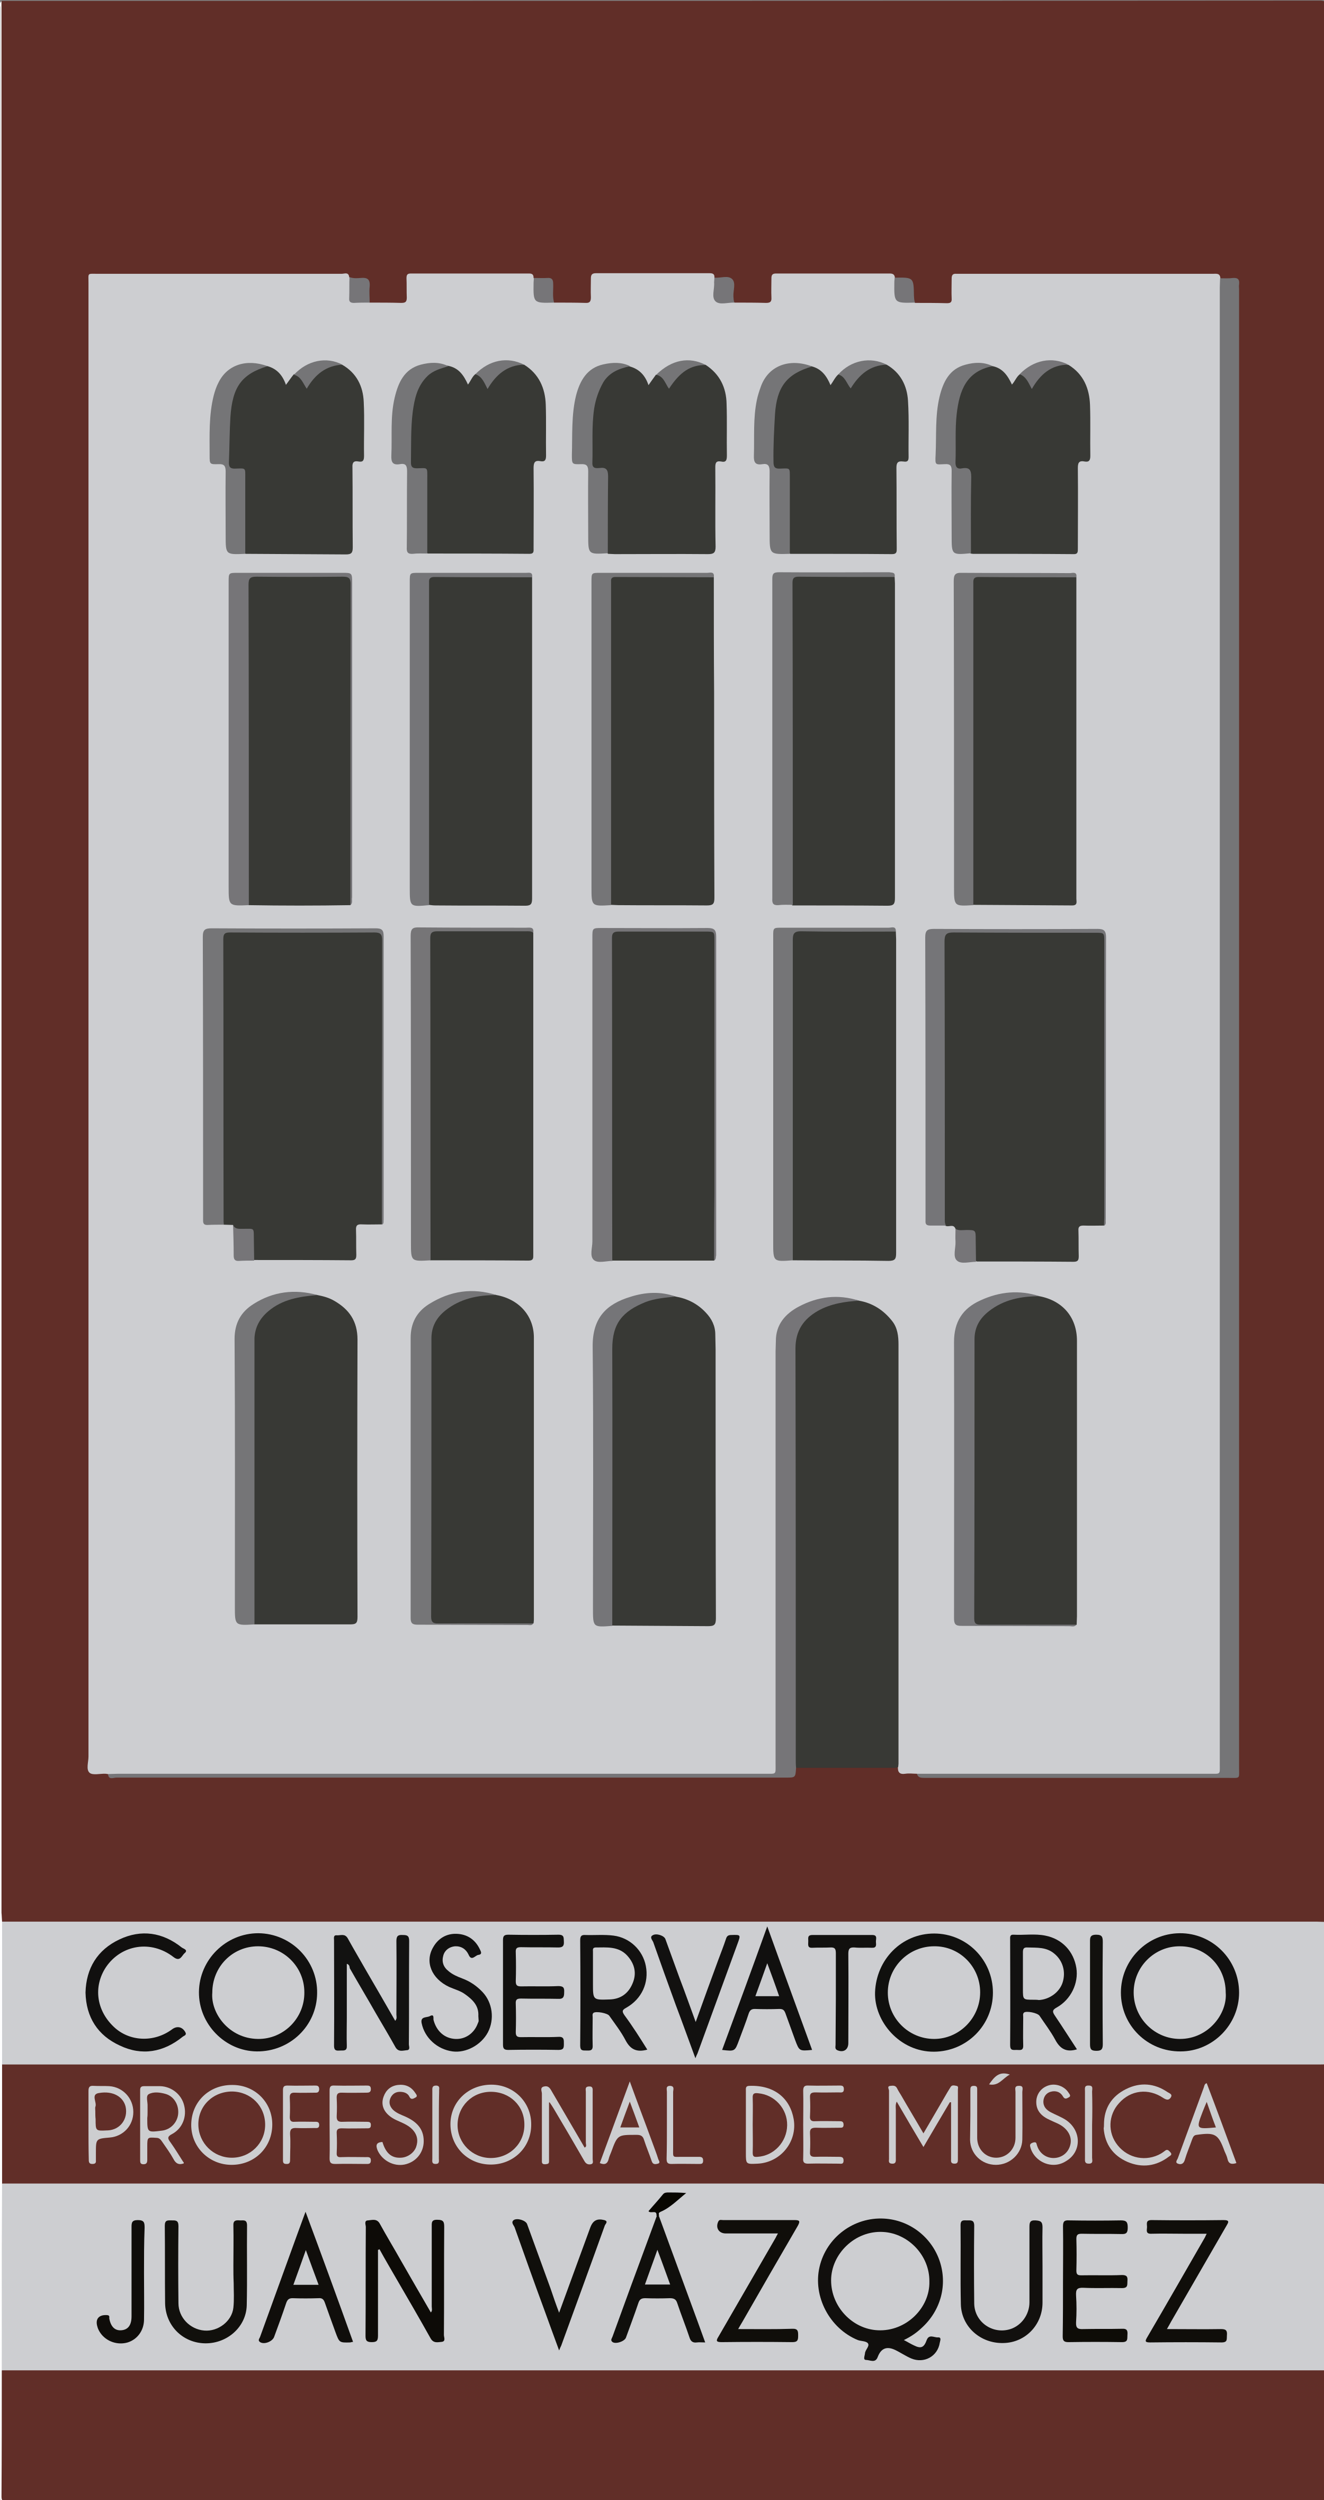 <?xml version="1.0" encoding="utf-8"?>
<!-- Generator: Adobe Illustrator 23.0.6, SVG Export Plug-In . SVG Version: 6.00 Build 0)  -->
<svg version="1.1" id="Capa_1" xmlns="http://www.w3.org/2000/svg" xmlns:xlink="http://www.w3.org/1999/xlink" x="0px" y="0px"
	 viewBox="0 0 445.9 841.9" style="enable-background:new 0 0 445.9 841.9;" xml:space="preserve">
<rect x="0" y="0" width="445.9" height="841.9" fill="#808080" stroke="none"/>
<style type="text/css">
	.st0{fill:#612E28;}
	.st1{fill:#CDCED1;}
	.st2{fill:#FFFFFF;}
	.st3{fill:#383935;}
	.st4{fill:#757577;}
	.st5{fill:#767578;}
	.st6{fill:#110F0D;}
	.st7{fill:#0D0B07;}
	.st8{fill:#0E0C07;}
	.st9{fill:#11100C;}
	.st10{fill:#100E0A;}
	.st11{fill:#12100E;}
	.st12{fill:#100E0B;}
	.st13{fill:#100F0C;}
	.st14{fill:#100F0B;}
	.st15{fill:#0F0D0A;}
	.st16{fill:#080600;}
	.st17{fill:#CDCED0;}
	.st18{fill:#CDCECF;}
	.st19{fill:#CBCBCC;}
	.st20{fill:#CBCCCD;}
	.st21{fill:#11100F;}
	.st22{fill:#10100E;}
	.st23{fill:#121211;}
	.st24{fill:#121110;}
	.st25{fill:#11100E;}
	.st26{fill:#12110E;}
	.st27{fill:#757578;}
	.st28{fill:#767577;}
	.st29{fill:#CCCED1;}
	.st30{fill:#63312A;}
	.st31{fill:#CBCCCF;}
</style>
<g>
	<g>
		<path class="st0" d="M0.6,0.3c147.9,0,295.9,0,443.8-0.1c1.9,0,2.2,0.4,2.2,2.3c-0.1,214.9,0,429.8,0,644.7c-0.7,0.8-1.5,1-2.5,1
			c-1.2,0-2.5,0-3.7,0c-59.3,0-118.6,0-177.9,0c-85.6,0-171.2,0-256.8,0c-1.7,0-3.6,0.6-5.1-0.8c-0.4-0.8-0.2-1.7-0.2-2.5
			c0-214,0-428.1,0-642.1C0.4,2,0.1,1.1,0.6,0.3z"/>
		<path class="st1" d="M446.6,735.5c0,20.9,0,41.8,0,62.7c-0.7,0.8-1.5,1-2.5,1c-1,0-2,0-3,0c-145.1,0-290.1,0-435.2,0
			c-1.8,0-3.7,0.6-5.3-0.8c-0.3-0.6-0.2-1.2-0.2-1.8c0-19.8,0-39.6,0-59.5c0-0.5-0.1-1.1,0.2-1.6c0.6-0.8,1.4-0.9,2.3-0.9
			c1.1,0,2.2,0,3.2,0c145,0,290,0,435,0C442.9,734.5,445,733.9,446.6,735.5z"/>
		<path class="st0" d="M0.6,798.2c1,0,2,0,3,0c147.7,0,295.3,0,443,0c0,14.7,0,29.4,0,44.1c-0.8,0.4-1.7,0.2-2.5,0.2
			c-146.9,0-293.9,0-440.8,0c-3.2,0-2.9,0.3-2.9-2.8c0-13,0-26,0-39C0.4,799.8,0.1,799,0.6,798.2z"/>
		<path class="st0" d="M446.6,735.5c-0.8-0.1-1.5-0.2-2.3-0.2c-147.3,0-294.7,0-442,0c-0.5,0-1.1,0-1.6,0c-0.5-0.4-0.3-1-0.3-1.5
			c0-12.5,0-25,0-37.5c0-0.5,0-0.9,0.2-1.4c0.6-0.7,1.4-0.8,2.3-0.9c0.9,0,1.9,0,2.8,0c145.3,0,290.6,0,435.9,0c1.7,0,3.6-0.5,5.1,1
			C446.6,708.6,446.6,722,446.6,735.5z"/>
		<path class="st1" d="M446.6,695.1c-0.8,0.1-1.5,0.1-2.3,0.1c-147.3,0-294.7,0-442,0c-0.5,0-1.1,0-1.6,0c-0.5-0.5-0.3-1.2-0.3-1.8
			c0-14.8,0-29.7,0-44.5c0-0.6-0.2-1.2,0.3-1.8c0.9,0,1.9,0,2.8,0c146.6,0,293.3,0,439.9,0c1.1,0,2.2,0.1,3.2,0.1
			C446.6,663.2,446.6,679.2,446.6,695.1z"/>
		<path class="st2" d="M0.7,647.2c0,16,0,32,0,48.1c0,13.4,0,26.8,0,40.1c0,7.3-0.1,14.7-0.1,22c0,13.6,0,27.2,0,40.8
			c0,14.2,0,28.3-0.1,42.5c0,1.4,0.5,1.7,1.7,1.6c0.5-0.1,1.1,0,1.6,0c147.6,0,295.1,0,442.7,0c-0.1,0.1,0.2,0.5-0.2,0.5
			c-0.6,0-1.2,0-1.9,0c-147.4,0-294.8,0-442.2,0.1c-2,0-2.2-0.5-2.2-2.3c0-279.3,0-558.7,0.1-838c0-0.7-0.5-1.6,0.4-2.1
			c0,214.5,0,429.1,0,643.6C0.6,645,0.6,646.1,0.7,647.2z"/>
		<path class="st1" d="M186.6,101.9c3.5,0,7.1,0,10.6,0.1c1.5,0.1,1.8-0.6,1.8-1.9c-0.1-2.1,0-4.2,0-6.3c0-1.2,0.3-1.8,1.7-1.8
			c12.7,0,25.5,0,38.2,0c1.1,0,1.8,0.2,1.7,1.5c1.2,1.3,0.8,2.9,0.9,4.4c0.1,2.9,0.1,3,2.9,3.1c1.1,0,2.1,0.3,3,0.9
			c3.5,0,7.1,0,10.6,0.1c1.4,0,1.9-0.4,1.8-1.8c-0.1-2.2,0-4.3,0-6.5c0-1.2,0.4-1.6,1.6-1.6c12.7,0,25.4,0,38.2,0
			c1.1,0,1.7,0.3,1.8,1.5c1.2,1.3,0.9,2.9,0.9,4.4c0.1,2.9,0.1,3,2.9,3.1c1.1,0,2.1,0.3,3,0.9c3.6,0,7.1,0,10.7,0.1
			c1.2,0,1.7-0.3,1.6-1.6c-0.1-2.2,0-4.5,0-6.7c0-1.2,0.4-1.7,1.6-1.6c0.3,0,0.6,0,0.9,0c28.5,0,57,0,85.5,0c1.1,0,2.4-0.3,2.5,1.5
			c0.7,0.7,0.9,1.6,0.9,2.5c0,1.1,0,2.2,0,3.2c0,164,0,328,0,492c0,1.2,0,2.5-0.1,3.7c-0.2,2.1-0.8,2.7-2.9,2.8c-0.5,0-0.9,0-1.4,0
			c-31.7,0-63.4,0-95.1,0c-1.2,0-2.5,0.2-3.6-0.6c-1.3,0-2.6-0.2-3.9,0c-1.9,0.3-2.6-0.5-2.5-2.3c-1.1-1.3-0.6-2.8-0.6-4.2
			c0-37.8,0-75.6,0-113.4c0-7.2,0-14.4,0-21.6c0-2.2-0.2-4.3-0.6-6.4c-0.8-4.3-3.8-6.7-7.3-8.8c-1.5-0.9-3.1-1.5-4.8-1.7
			c-5.7-2.9-19.7-0.3-24.5,6c-2,2.7-2.2,5.7-2.6,8.7c-0.2,1.3,0,2.6,0,3.9c0,44.8,0,89.7,0,134.5c0,5.9,0,5.9-5.9,5.9
			c-72.1,0-144.1,0-216.2,0c-1.2,0-2.5,0.3-3.6-0.5c-0.2,0-0.5-0.1-0.7-0.1c-1.8-0.1-4.3,0.6-5.4-0.3c-1.3-1.1-0.4-3.6-0.4-5.5
			c0-165.4,0-330.8,0-496.2c0-3.5-0.5-3.1,3-3.1c27.4,0,54.9,0,82.3,0c0.9,0,2.3-0.7,2.5,1.1c0.9,1.3,0.9,2.9,0.9,4.4
			c0,3.3,0,3.3,3.2,3.4c1,0,2,0.1,2.8,0.8c3.6,0,7.1,0,10.6,0.1c1.4,0,1.9-0.3,1.9-1.8c-0.1-2.2,0-4.3-0.1-6.5
			c0-1.2,0.3-1.6,1.5-1.6c13.3,0,26.6,0,39.8,0c1.2,0,1.5,0.5,1.5,1.5c1.2,1.4,0.8,3,0.9,4.6c0.1,2.6,0.2,2.8,2.7,2.8
			C184.6,101,185.6,101.3,186.6,101.9z"/>
		<path class="st3" d="M289.3,438c4.6,0.8,8.3,3.2,11.2,6.9c1.8,2.3,2.1,5.1,2.1,7.9c0,47,0,94.1,0,141.1c0,0.4-0.1,0.8-0.1,1.1
			c-0.7,0.4-1.5,0.3-2.3,0.3c-10.7,0-21.4,0-32.2,0c-0.8-0.5-1-1.3-1-2.2c0-0.9,0-1.9,0-2.8c0-45.2,0-90.4,0-135.7
			c0-9.6,7.7-17,17.3-16.9C285.9,437.8,287.6,437.4,289.3,438z"/>
		<path class="st4" d="M308.8,597.3c32.9,0,65.7,0,98.6,0c3.8,0,3.4,0.4,3.4-3.3c0-165.7,0-331.4,0-497.1c0-1.1,0.1-2.2,0.1-3.2
			c1.5,0,2.9,0.1,4.4-0.1c1.7-0.1,2.2,0.6,2,2.2c-0.1,0.5,0,1.1,0,1.6c0,165.9,0,331.9,0,497.8c0,3.9,0.5,3.5-3.4,3.5
			c-34,0-68,0-102.1,0C310.7,598.6,309.3,599,308.8,597.3z"/>
		<path class="st5" d="M289.3,438c-4.8,0.3-9.5,1-13.8,3.4c-4.9,2.8-7.6,6.7-7.6,12.7c0.1,46.1,0.1,92.1,0.1,138.2c0,1,0,2,0.1,3
			c-0.2,3.3-0.2,3.3-3.5,3.3c-75.1,0-150.3,0-225.4,0c-1,0-2.7,0.9-2.8-1.2c1.2,0,2.3-0.1,3.5-0.1c72.6,0,145.3,0,217.9,0
			c3.8,0,3.4,0.4,3.4-3.5c0-46.3,0-92.5,0-138.8c0-1.2,0.1-2.3,0.1-3.5c0-5.5,3.2-9.1,7.7-11.5C275.4,436.6,282.2,435.7,289.3,438z"
			/>
		<path class="st5" d="M124.5,101.9c-1.8,0-3.5,0-5.3,0.1c-1.2,0-1.7-0.4-1.6-1.6c0.1-2.4,0-4.8,0.1-7.1c1.2,0.5,2.6,0.4,3.8,0.3
			c2.2-0.2,3.2,0.4,3,2.9C124.3,98.2,124.5,100,124.5,101.9z"/>
		<path class="st5" d="M186.6,101.9c-7,0.2-7,0.2-6.9-6.7c0-0.5,0.1-1.1,0.1-1.6c1.5,0,3.1,0.1,4.6,0c1.4-0.1,1.9,0.5,1.9,1.9
			C186.4,97.6,186,99.7,186.6,101.9z"/>
		<path class="st5" d="M308.2,101.9c-7.1,0.2-7.1,0.2-7-7c0-0.5,0.1-0.9,0.1-1.4c6.4-0.1,6.4-0.1,6.5,6.1
			C307.9,100.4,307.8,101.2,308.2,101.9z"/>
		<path class="st5" d="M247.4,101.9c-2.2-0.1-5,0.9-6.4-0.4c-1.5-1.4-0.3-4.2-0.5-6.4c0-0.5,0.1-1.1,0.1-1.6c2.1,0.2,4.6-0.9,6,0.5
			c1.3,1.3,0.3,3.8,0.4,5.8C247.1,100.6,247,101.3,247.4,101.9z"/>
		<path class="st6" d="M304.4,788c1.4,0.7,2.3,1.3,3.4,1.8c2.4,1.2,3.4,0.7,4.3-1.8c0.8-2.1,2.5-0.8,3.8-0.9
			c1.3-0.1,0.7,1.2,0.6,1.8c-0.7,4.6-5.3,7.1-9.6,5.3c-1.9-0.8-3.6-2-5.5-2.9c-2.8-1.3-4.7-0.5-5.8,2.4c-0.8,2.2-2.6,1-3.9,1
			c-1.1,0-0.5-1.3-0.4-2.1c0-1.3,1.7-2.5,1-3.5c-0.6-0.8-2.3-0.7-3.4-1.1c-9.5-3.9-15.2-14.7-12.9-24.6c2.3-10,11.6-16.9,21.8-16.3
			c8.5,0.5,15.8,6.1,18.6,14.1c2.8,8.1,0.5,16.9-6.1,22.8C308.7,785.5,306.9,786.8,304.4,788z"/>
		<path class="st7" d="M127.3,757.6c0,9.6,0,19.3,0,28.9c0,1.7-0.4,2.2-2.1,2.2c-1.8,0-2.1-0.6-2.1-2.2c0.1-12.2,0-24.4,0.1-36.6
			c0-0.7-0.7-2.2,0.8-2.2c1.3-0.1,2.9-0.7,3.9,1.1c2.3,4.2,4.8,8.3,7.1,12.4c3.3,5.8,6.7,11.6,10.1,17.5c0.6-0.6,0.3-1.4,0.3-2
			c0-8.9,0-17.8,0-26.7c0-1.5-0.2-2.6,2-2.5c2,0,2.2,0.8,2.2,2.4c-0.1,12.1,0,24.3-0.1,36.4c0,0.8,0.7,2.1-0.7,2.3
			c-1.3,0.1-2.8,0.6-3.8-1.2c-3.8-6.8-7.7-13.5-11.6-20.2c-1.9-3.3-3.8-6.5-5.6-9.8C127.6,757.6,127.4,757.6,127.3,757.6z"/>
		<path class="st8" d="M358,768.2c0-6.2,0.1-12.4,0-18.5c0-1.7,0.5-2.1,2.1-2c5.8,0.1,11.6,0.1,17.4,0c1.9,0,2.3,0.6,2.3,2.4
			c0,1.7-0.4,2.3-2.2,2.2c-4.4-0.1-8.8,0-13.2-0.1c-1.3,0-1.9,0.2-1.9,1.7c0.1,3.6,0.1,7.1,0,10.7c0,1.4,0.5,1.6,1.7,1.6
			c4.6-0.1,9.1,0.1,13.7-0.1c1.7,0,1.9,0.7,1.8,2c-0.1,1.2,0.3,2.4-1.8,2.4c-4.3-0.1-8.7,0.1-13-0.1c-2.2-0.1-2.6,0.6-2.5,2.6
			c0.2,3,0.2,6,0,9c-0.1,2,0.6,2.4,2.5,2.3c4.3-0.1,8.7,0,13-0.1c1.8-0.1,1.9,0.8,1.8,2.1c-0.1,1.2,0.3,2.4-1.8,2.4
			c-6-0.1-12.1-0.1-18.1,0c-1.6,0-1.9-0.6-1.9-2C358,780.6,358,774.4,358,768.2z"/>
		<path class="st9" d="M78.6,762.9c0-4.5,0.1-9,0-13.4c-0.1-1.8,0.8-1.9,2.1-1.8c1.1,0.1,2.5-0.5,2.5,1.7c-0.1,9,0.1,17.9-0.1,26.9
			c-0.2,7.3-6.6,12.9-14,12.8c-7.5-0.1-13.4-5.9-13.5-13.6c-0.1-8.7,0-17.3-0.1-26c0-2,1-1.8,2.3-1.8c1.3,0,2.3-0.1,2.3,1.9
			c-0.1,8.7-0.1,17.3,0,26c0,4.8,3.9,8.8,8.7,9.2c4.6,0.4,9.3-3.1,9.8-7.7c0.3-2.7,0.1-5.6,0.1-8.3
			C78.6,766.7,78.6,764.8,78.6,762.9z"/>
		<path class="st10" d="M393,784.3c6.4,0,12.3,0.1,18.3,0c1.9,0,2,0.8,1.9,2.2c-0.1,1.2,0.3,2.3-1.8,2.3c-8-0.1-16.1-0.1-24.1,0
			c-1.9,0-1.6-0.6-0.9-1.8c6.5-11.1,12.9-22.3,19.3-33.4c0.2-0.3,0.3-0.7,0.7-1.4c-2.7,0-5.2,0-7.7,0c-3.6,0-7.3-0.1-10.9,0
			c-2.1,0.1-1.5-1.3-1.5-2.3c0-1-0.5-2.3,1.5-2.3c8.1,0.1,16.2,0.1,24.3,0c2.2,0,1.6,0.8,0.9,2c-6.2,10.7-12.4,21.5-18.6,32.2
			C394,782.5,393.6,783.3,393,784.3z"/>
		<path class="st10" d="M248.6,784.3c6.3,0,12.3,0.1,18.2-0.1c2-0.1,2,0.9,2,2.3c0,1.4-0.1,2.2-1.9,2.2c-8-0.1-15.9-0.1-23.9,0
			c-2,0-1.8-0.6-1-1.9c6.4-11.1,12.8-22.1,19.2-33.2c0.2-0.4,0.4-0.8,0.8-1.5c-6.1,0-11.8,0-17.6,0c-2.3,0-3.5-1.9-2.5-4
			c0.4-0.8,1-0.5,1.6-0.5c8,0,16.1,0,24.1,0c1.8,0,1.9,0.4,1.1,1.9c-6.3,10.8-12.5,21.6-18.7,32.4
			C249.6,782.6,249.2,783.2,248.6,784.3z"/>
		<path class="st11" d="M351.1,763.1c0,4.1,0,8.2,0,12.3c0,7.5-5.8,13.5-13.2,13.6c-7.7,0.2-14.1-5.5-14.3-13
			c-0.2-8.9,0-17.8-0.1-26.7c0-1.9,1.1-1.6,2.2-1.6c1.3,0,2.4-0.2,2.4,1.8c-0.1,8.7-0.1,17.5,0,26.2c0.1,6.3,6.3,10.5,12.2,8.6
			c3.7-1.2,6.4-4.9,6.4-9c0-8.4,0-16.9,0-25.3c0-1.5,0.1-2.4,2-2.3c1.7,0.1,2.4,0.4,2.4,2.3C351,754.3,351.1,758.7,351.1,763.1z"/>
		<path class="st12" d="M118.9,788.6c-0.5,0.1-0.7,0.1-0.9,0.2c-3.7,0.1-3.7,0.1-5-3.4c-1.2-3.3-2.4-6.6-3.6-10
			c-0.4-1.1-0.9-1.6-2.1-1.5c-2.9,0.1-5.9,0.1-8.8,0c-1.2,0-1.7,0.5-2.1,1.6c-1.3,3.9-2.7,7.7-4.1,11.5c-0.6,1.5-3.3,2.6-4.7,1.7
			c-0.9-0.6-0.2-1.2,0-1.8c4.1-11.4,8.3-22.8,12.4-34.2c0.9-2.5,1.8-4.9,2.9-7.9C108.4,759.6,113.7,774.1,118.9,788.6z"/>
		<path class="st13" d="M221.9,746.2c4.4,11.9,8.7,23.8,13.1,35.7c0.8,2.2,1.6,4.4,2.5,6.9c-1.1,0-2-0.1-2.8,0
			c-1.4,0.2-2.1-0.4-2.5-1.7c-1.3-3.9-2.8-7.6-4.1-11.5c-0.4-1.3-1.1-1.7-2.5-1.7c-2.8,0.1-5.6,0.1-8.3,0c-1.3,0-1.9,0.4-2.3,1.6
			c-1.3,3.9-2.8,7.8-4.2,11.7c-0.5,1.3-3.6,2.3-4.6,1.4c-0.7-0.6-0.1-1.2,0.1-1.8c2.8-7.6,5.5-15.2,8.3-22.7
			c2.2-6,4.4-11.9,6.6-17.9C221.3,745.9,221.6,745.9,221.9,746.2z"/>
		<path class="st14" d="M188.3,778.8c3.6-9.8,7-19.2,10.5-28.7c0.9-2.4,2.3-3.1,4.7-2.5c1.5,0.4,0.4,1.3,0.2,1.8
			c-2.4,6.7-4.8,13.3-7.2,19.9c-2.5,6.9-5,13.7-7.5,20.6c-0.2,0.4-0.4,0.8-0.7,1.6c-1.7-4.7-3.4-9.2-5-13.7
			c-3.4-9.2-6.7-18.5-10-27.8c-0.3-0.7-1.3-1.6-0.3-2.4c1.2-0.8,4,0.1,4.5,1.3c2.6,7.2,5.3,14.5,7.9,21.7
			C186.3,773.3,187.2,775.9,188.3,778.8z"/>
		<path class="st15" d="M48.5,765.5c0,5.3,0.1,10.5,0,15.8c-0.1,3.6-2.3,6.5-5.5,7.5c-3.4,1-7.2-0.3-9.2-3.2c-0.4-0.6-0.8-1.3-1-2.1
			c-0.8-2.6,0.5-4.1,3.3-3.9c0.9,0.1,0.7,0.6,0.7,1.1c0.5,2.8,1.9,4.2,4.1,4c2.3-0.2,3.4-1.8,3.4-4.7c0-10,0-19.9,0-29.9
			c0-1.5,0-2.5,2.1-2.5c2.2,0,2.3,0.9,2.3,2.6C48.5,755.3,48.5,760.4,48.5,765.5z"/>
		<path class="st16" d="M221.9,746.2c-0.3,0-0.5,0-0.8,0c0.2-2.3-1.9-0.6-2.7-1.6c1.6-1.9,3.3-3.7,4.9-5.7c0.5-0.6,1.2-0.6,1.9-0.6
			c1.9,0,3.8,0,5.9,0.2c-2.8,2.2-5.3,4.9-8.6,6.3C221.4,745.3,222.1,745.7,221.9,746.2z"/>
		<path class="st17" d="M319.9,707.9c-2.9,4.9-5.8,9.8-8.9,15.1c-3.1-5.2-6-10.1-9-15.3c-0.5,1.1-0.3,2-0.3,2.8c0,5.4,0,10.8,0,16.2
			c0,0.9,0.2,2-1.3,1.9c-1.5-0.1-0.9-1.2-1-1.9c0-7.6,0-15.2,0-22.7c0-0.5-0.8-1.5,0.5-1.6c0.8-0.1,1.7-0.2,2.2,0.8
			c0.4,0.8,0.9,1.6,1.4,2.4c2.4,4.2,4.9,8.3,7.5,12.8c2.8-4.8,5.5-9.4,8.1-13.9c0.4-0.6,0.7-1.2,1.1-1.8c0.5-0.7,1.3-0.4,1.9-0.3
			c0.8,0.1,0.5,0.8,0.5,1.3c0,7.8,0,15.6,0,23.4c0,0.8,0,1.5-1.1,1.5c-1.4,0-1.2-0.8-1.2-1.7c0-6.3,0-12.7,0-19
			C320.2,708,320.1,707.9,319.9,707.9z"/>
		<path class="st17" d="M165.5,702c7.6,0,13.5,6,13.4,13.5c0,7.6-6,13.5-13.8,13.4c-7.6-0.1-13.4-6-13.4-13.6
			C151.7,707.8,157.7,702,165.5,702z"/>
		<path class="st17" d="M91.7,715.4c0,7.7-5.9,13.6-13.7,13.6c-7.6,0-13.6-6-13.6-13.4c0-7.7,5.9-13.5,13.7-13.5
			C85.8,702,91.7,707.9,91.7,715.4z"/>
		<path class="st17" d="M184.9,708c0,6,0,12,0,18c0,0.6,0,1.2,0,1.9c0,0.9-0.7,0.8-1.3,0.9c-0.6,0-1.1-0.1-1.1-0.9
			c0-0.5,0-1.1,0-1.6c0-7.1,0-14.2,0-21.3c0-0.8-0.8-2.1,0.8-2.4c1.3-0.3,1.9,0.5,2.5,1.6c3.2,5.5,6.5,11.1,9.7,16.6
			c0.5,0.8,0.9,1.6,1.4,2.4c0.8-0.4,0.4-1.1,0.4-1.6c0-5.7,0-11.4,0-17.2c0-0.7-0.4-1.7,1-1.8c1.5-0.1,1.3,0.9,1.3,1.8
			c0,7.6,0,15.1,0,22.7c0,0.6,0.4,1.5-0.6,1.7c-1,0.2-1.7-0.2-2.2-1.1c-3.4-5.9-6.8-11.7-10.3-17.6c-0.4-0.7-0.9-1.4-1.3-2
			C185.2,707.9,185,708,184.9,708z"/>
		<path class="st17" d="M61.9,728.5c-1.6,0.6-2.7,0.1-3.5-1.5c-1.1-2-2.5-3.9-3.8-5.8c-0.5-0.7-0.9-1.3-2-1.3c-2.9-0.2-3-0.2-3,2.8
			c0,1.5,0,3.1,0,4.6c0,0.9-0.2,1.5-1.3,1.5c-1,0-1.1-0.6-1.1-1.3c0-7.9,0-15.8,0-23.7c0-1,0.4-1.3,1.4-1.3c1.8,0,3.6,0,5.3,0
			c3.9,0.1,7.2,2.8,8.1,6.4c1,3.8-0.5,7.8-4,9.7c-1.8,0.9-1.5,1.6-0.6,2.8c1.5,2.1,2.9,4.4,4.3,6.6
			C61.9,728.1,61.9,728.3,61.9,728.5z"/>
		<path class="st17" d="M251.2,715.4c0-3.8,0-7.6,0-11.3c0-0.8-0.2-1.7,1.2-1.7c8.5-0.3,13.7,4.3,14.9,11.2
			c1.3,7.6-4.4,14.6-12.1,15c-4,0.2-4,0.2-4-3.6C251.2,721.7,251.2,718.6,251.2,715.4z"/>
		<path class="st17" d="M212.1,700.9c2.6,7.2,5.1,13.7,7.5,20.3c0.7,2,1.5,3.9,2.1,5.9c0.2,0.5,0.8,1.2-0.1,1.5
			c-0.8,0.2-1.7,0.4-2.1-0.8c-0.8-2.4-1.8-4.7-2.6-7.2c-0.4-1.4-1.2-1.7-2.5-1.7c-6.4,0-6.4-0.1-8.6,5.9c-0.3,0.7-0.6,1.4-0.8,2.2
			c-0.4,1.7-1.4,2.1-3,1.4C205.3,719.4,208.6,710.5,212.1,700.9z"/>
		<path class="st17" d="M416.4,728.4c-1.8,0.6-2.7,0.1-3-1.4c-0.2-0.9-0.6-1.7-1-2.6c-2.1-5.8-3.2-6.4-9.4-5.5
			c-1,0.1-1.2,0.8-1.5,1.5c-0.8,2.3-1.8,4.6-2.5,7c-0.4,1.3-1.3,1.6-2.3,1.2c-1.1-0.4-0.2-1.3,0-1.9c2.9-7.9,5.8-15.8,8.7-23.7
			c0.2-0.5,0.2-1.3,1-1.5C409.8,710.4,413.1,719.4,416.4,728.4z"/>
		<path class="st17" d="M326.8,712.4c0-2.9,0-5.7,0-8.6c0-0.9,0.1-1.4,1.2-1.4c1.2,0,1.1,0.7,1.1,1.5c0,5.3,0,10.7,0,16
			c0,3.8,2.8,6.7,6.4,6.7c3.6,0,6.5-2.9,6.5-6.7c0-5.2,0-10.4,0-15.5c0-0.8-0.5-2,1.1-2c1.8-0.1,1.2,1.2,1.2,2.1
			c0,5.3,0.1,10.7,0,16c-0.1,4.7-4.1,8.5-8.9,8.5c-4.8,0-8.6-3.7-8.7-8.4C326.7,717.8,326.8,715.1,326.8,712.4z"/>
		<path class="st17" d="M371.8,715.4c0-5.5,2.6-9.5,7.4-11.9c4.8-2.4,9.6-2,14,1c0.6,0.4,1.8,0.7,1.1,1.8c-0.7,1.1-1.5,0.8-2.5,0.2
			c-5-3.4-11-2.7-14.9,1.7c-3.7,4-3.9,10-0.5,14.2c3.6,4.5,9.7,5.6,14.6,2.8c0.5-0.3,0.9-0.6,1.3-0.9c0.9-0.8,1.4,0,1.9,0.5
			c0.7,0.8-0.1,1.1-0.5,1.4c-4.3,3.3-9.1,3.9-14,1.8c-4.8-2.1-7.6-5.9-8-11.3C371.8,716.2,371.8,715.8,371.8,715.4z"/>
		<path class="st17" d="M111,715.4c0-3.8,0-7.6,0-11.4c0-1.3,0.3-1.8,1.7-1.7c3.6,0.1,7.1,0,10.7,0c0.8,0,1.5,0,1.5,1.2
			c0,1.1-0.7,1.2-1.5,1.2c-2.7,0-5.4,0.1-8.1,0c-1.6-0.1-2,0.5-1.9,2c0.1,1.9,0.1,3.9,0,5.8c-0.1,1.7,0.6,2.1,2.1,2
			c2.6-0.1,5.3,0,7.9,0c0.8,0,1.6,0,1.5,1.2c0,1.1-0.8,1-1.5,1c-2.8,0-5.6,0.1-8.3,0c-1.3,0-1.8,0.4-1.7,1.7c0.1,2.2,0.1,4.3,0,6.5
			c-0.1,1.3,0.4,1.6,1.6,1.5c2.7-0.1,5.4,0,8.1,0c0.8,0,1.8-0.2,1.8,1.1c0,1.3-0.8,1.2-1.7,1.2c-3.4,0-6.8-0.1-10.2,0
			c-1.5,0-2-0.3-2-1.9C111.1,723,111,719.2,111,715.4z"/>
		<path class="st17" d="M29.8,715.4c0-3.8,0-7.6,0-11.3c0-1.3,0.4-1.8,1.7-1.7c1.8,0.1,3.6,0,5.3,0.1c4.6,0.3,8.1,4.1,8.1,8.7
			c0,4.6-3.4,8.2-7.9,8.6c-4.7,0.4-4.7,0.4-4.7,5.2c0,0.8,0,1.7,0,2.5c0.1,0.9-0.3,1.2-1.2,1.2c-0.9,0-1.2-0.4-1.2-1.3
			C29.8,723.4,29.8,719.4,29.8,715.4z"/>
		<path class="st18" d="M270.5,715.5c0-3.8,0.1-7.6,0-11.4c0-1.4,0.4-1.9,1.8-1.8c3.4,0.1,6.8,0,10.2,0c0.9,0,1.7-0.1,1.7,1.2
			c0,1.4-1,1.1-1.8,1.1c-2.6,0-5.1,0.1-7.7,0c-1.3,0-2,0.2-1.9,1.7c0.1,2.1,0.1,4.2,0,6.3c-0.1,1.3,0.4,1.8,1.7,1.7
			c2.7-0.1,5.4,0,8.1,0c0.8,0,1.5,0,1.5,1.2c0,1.1-0.7,1-1.4,1c-2.6,0-5.3,0.1-7.9,0c-1.4,0-2.1,0.3-2,1.9c0.1,2.1,0.1,4.2,0,6.3
			c-0.1,1.2,0.4,1.6,1.6,1.6c2.7-0.1,5.4,0,8.1,0c1,0,1.6,0.1,1.6,1.3c0,1.3-0.9,1-1.6,1c-3.5,0-7-0.1-10.4,0
			c-1.4,0-1.7-0.6-1.6-1.8C270.6,723.1,270.5,719.3,270.5,715.5z"/>
		<path class="st17" d="M354.8,729c-3.5,0-6.7-2.4-7.7-5.6c-0.3-1-0.4-1.5,0.8-1.9c1.3-0.4,1.1,0.4,1.4,1.1c0.8,2.5,3,4.1,5.5,4.1
			c2.5,0,4.7-1.5,5.5-3.9c0.8-2.3,0.1-4.6-2-6.4c-1.4-1.2-3.1-1.7-4.7-2.5c-2.7-1.2-4.7-3-4.6-6.3c0.1-2.6,1.8-4.7,4.3-5.4
			c2.4-0.7,5.2,0.4,6.5,2.4c0.3,0.5,1.1,1.2,0.1,1.7c-0.7,0.4-1.3,0.7-1.9-0.3c-0.9-1.6-2.5-2.1-4.2-1.6c-1.4,0.4-2.3,1.6-2.4,3.1
			c-0.1,1.9,1,3,2.5,3.8c1.7,0.9,3.6,1.6,5.1,2.6c5.3,3.6,5.3,10.7,0.1,13.8C357.7,728.6,356.3,729,354.8,729z"/>
		<path class="st17" d="M128.8,721.3c1.1,3.7,3,5.4,6,5.3c2.3,0,4.5-1.5,5.3-3.5c0.8-2.2,0.5-4.2-1.2-6c-1.5-1.6-3.6-2.3-5.5-3.2
			c-3.8-1.8-5.4-4.7-4.2-7.9c0.8-2.2,2.4-3.6,4.8-3.9c2.4-0.3,4.4,0.5,5.8,2.6c0.3,0.5,1.1,1.2,0,1.7c-0.7,0.4-1.4,0.7-1.9-0.3
			c-0.4-0.9-1.2-1.4-2.2-1.6c-1.7-0.3-3.1,0.1-4,1.6c-0.9,1.6-0.6,3.1,0.7,4.4c1.2,1.1,2.6,1.6,4,2.2c3.6,1.6,6.3,3.9,6.3,8.3
			c0,3.9-2.6,7.1-6.5,7.9c-3.6,0.7-7.4-1.3-9-4.7C126.5,722.5,126.6,721.4,128.8,721.3z"/>
		<path class="st17" d="M95.3,715.5c0-3.9,0-7.7,0-11.6c0-1.2,0.3-1.6,1.5-1.6c3,0.1,6,0,9,0c0.9,0,1.7-0.1,1.7,1.3
			c-0.1,1.2-0.8,1.1-1.6,1.1c-2.2,0-4.3,0.1-6.5,0c-1.5-0.1-1.9,0.5-1.8,1.9c0.1,2.1,0.1,4.2,0,6.3c0,1.2,0.4,1.7,1.6,1.6
			c2.2-0.1,4.5,0,6.7,0c0.8,0,1.6-0.1,1.6,1.1c0,1.2-0.9,1-1.6,1c-2,0-4,0.1-6,0c-1.7-0.1-2.3,0.4-2.2,2.2c0.2,2.8,0,5.6,0,8.3
			c0,0.9,0,1.7-1.3,1.6c-1.2,0-1.1-0.8-1.1-1.6C95.3,723.3,95.3,719.4,95.3,715.5z"/>
		<path class="st17" d="M224.6,715.5c0-3.7,0-7.4,0-11.1c0-0.8-0.5-2,1.1-2c1.6,0.1,1,1.3,1,2.1c0,6.3,0,12.5,0,18.8
			c0,3.5-0.4,3,3.1,3c1.9,0,3.7,0,5.6,0c1,0,1.4,0.3,1.4,1.3c0,1.1-0.6,1.1-1.4,1.1c-3.1,0-6.2-0.1-9.3,0c-1.4,0-1.6-0.6-1.6-1.8
			C224.6,723.1,224.6,719.3,224.6,715.5z"/>
		<path class="st19" d="M367.8,715.5c0,3.7,0,7.4,0,11.1c0,0.8,0.5,2-1.1,2c-1.5,0-1.3-1-1.3-1.9c0-7.5,0-15,0-22.5
			c0-0.9-0.3-2,1.3-1.9c1.6,0,1.1,1.2,1.1,2C367.9,708.1,367.9,711.8,367.8,715.5z"/>
		<path class="st19" d="M147.8,715.6c0,3.8,0,7.6,0,11.3c0,0.8,0.3,1.8-1.1,1.8c-1.4,0-1.1-1-1.1-1.8c0-7.6,0-15.1,0-22.7
			c0-0.9-0.2-1.9,1.3-1.9c1.5,0.1,0.9,1.2,1,1.9C147.8,708,147.8,711.8,147.8,715.6z"/>
		<path class="st20" d="M340.1,698.6c-2.4,1.2-3.7,4-7,3.3C334.8,699.5,336.4,697.3,340.1,698.6z"/>
		<path class="st21" d="M377.5,671c0-10.9,8.8-19.9,19.8-20c11-0.1,20,8.9,20,20c0,10.8-8.9,19.8-19.7,19.8
			C386.5,690.9,377.5,682.1,377.5,671z"/>
		<path class="st21" d="M106.8,671.2c-0.1,11-9.2,19.7-20.3,19.6c-10.7-0.1-19.6-9.2-19.5-20c0.1-10.9,9.1-19.8,20-19.8
			C98.1,651.1,107,660.2,106.8,671.2z"/>
		<path class="st22" d="M334.4,671c0,11-8.8,19.8-19.8,19.9c-11.6,0.1-20.2-10.2-19.9-20c0.4-11,8.9-19.8,19.9-19.8
			C325.6,651.1,334.4,660,334.4,671z"/>
		<path class="st23" d="M116.8,661.3c0,6.1,0,12.1,0,18.1c0,3.2-0.1,6.3,0,9.5c0.1,1.7-0.9,1.6-2,1.6c-1.1,0-2.3,0.4-2.3-1.6
			c0.1-11.8,0-23.7,0-35.5c0-0.7-0.3-1.8,0.9-1.7c1.3,0.1,2.7-0.7,3.7,1c2.1,3.8,4.3,7.5,6.4,11.2c3.2,5.5,6.4,11,9.6,16.6
			c0.7-0.8,0.4-1.5,0.4-2.1c0-8.3,0.1-16.6,0-24.8c0-1.7,0.6-2.1,2.1-2c1.5,0,2.2,0.2,2.2,2c-0.1,11.6,0,23.2-0.1,34.8
			c0,0.7,0.6,2-0.8,2c-1.2,0.1-2.7,0.7-3.7-1c-2.1-3.8-4.4-7.6-6.6-11.4c-2.9-5.1-5.9-10.1-8.8-15.2
			C117.7,662.2,117.7,661.6,116.8,661.3z"/>
		<path class="st24" d="M218,690.2c-3.6,1-5.7-0.1-7.3-3.1c-1.5-2.9-3.6-5.6-5.5-8.3c-0.6-0.9-4.4-1.6-5.3-1c-0.5,0.4-0.3,1-0.3,1.5
			c0,3.2-0.1,6.3,0,9.5c0.1,1.9-1,1.7-2.1,1.7c-1.3,0-2.1,0.1-2.1-1.7c0.1-11.8,0.1-23.5,0-35.3c0-1.3,0.2-2,1.7-1.9
			c3.2,0.1,6.4-0.2,9.5,0.2c5.6,0.7,9.9,5,10.9,10.2c1.1,5.6-1.3,11.1-6.6,14.1c-1.5,0.8-1.4,1.3-0.6,2.5
			C213.1,682.4,215.5,686.2,218,690.2z"/>
		<path class="st24" d="M362.7,690.1c-3.6,1.1-5.7-0.2-7.3-3.2c-1.5-2.8-3.5-5.4-5.3-8.1c-0.7-1-4.4-1.7-5.2-1.1
			c-0.5,0.4-0.3,1-0.3,1.5c0,3.2-0.1,6.3,0,9.5c0.1,2-1.1,1.6-2.2,1.6c-1.2,0-2.2,0.3-2.2-1.6c0.1-11.8,0-23.6,0-35.5
			c0-0.8-0.2-1.8,1.2-1.7c3.5,0.2,7.1-0.4,10.6,0.3c5.7,1.1,9.6,5.3,10.5,10.9c0.8,5.1-1.8,10.6-6.6,13.3c-1.7,0.9-1.4,1.6-0.6,2.8
			C357.8,682.5,360.2,686.3,362.7,690.1z"/>
		<path class="st25" d="M169.4,671c0-5.9,0-11.7,0-17.6c0-1.4,0.3-1.9,1.8-1.9c5.6,0.1,11.3,0.1,16.9,0c2,0,1.7,1.1,1.8,2.3
			c0.1,1.5-0.4,2-1.9,2c-4.2-0.1-8.3,0-12.5-0.1c-1.4,0-1.9,0.3-1.8,1.8c0.1,3.2,0.1,6.5,0,9.7c0,1.4,0.5,1.7,1.8,1.7
			c4.2-0.1,8.3,0.1,12.5-0.1c1.7,0,2.1,0.5,2,2.1c0,1.4-0.2,2.3-2,2.2c-4.2-0.1-8.3,0-12.5-0.1c-1.4,0-1.9,0.3-1.8,1.8
			c0.1,3.2,0.1,6.3,0,9.5c0,1.3,0.4,1.7,1.7,1.7c4.2-0.1,8.5,0.1,12.7-0.1c1.9-0.1,1.8,1,1.8,2.3c0,1.3,0,2.1-1.8,2.1
			c-5.6-0.1-11.3-0.1-16.9,0c-1.4,0-1.8-0.4-1.8-1.8C169.4,682.8,169.4,676.9,169.4,671z"/>
		<path class="st21" d="M258.4,648.7c5.1,14.2,10.1,27.8,15.1,41.6c-4.3,0.4-4.3,0.4-5.7-3.3c-1.1-3-2.2-6.1-3.3-9.1
			c-0.4-1-0.8-1.4-2-1.4c-2.8,0.1-5.6,0.1-8.3,0c-1.1,0-1.6,0.4-2,1.4c-1,3.1-2.2,6.1-3.3,9.1c-1.4,3.8-1.4,3.8-5.7,3.3
			C248.3,676.5,253.3,662.9,258.4,648.7z"/>
		<path class="st21" d="M28.8,671c0.2-8.2,4-14.4,11.4-17.9c7.4-3.5,14.6-2.4,21,2.7c0.5,0.4,2.3,0.8,1,1.9c-1,0.8-1.5,3.1-3.8,1.3
			c-7.5-5.8-17.5-4.2-22.7,3.4c-4.3,6.5-3.3,14.5,2.6,20.1c5.2,5,13.5,5.4,19.6,0.9c1.7-1.3,3.5-0.9,4.5,0.9c0.6,1-0.4,1.2-0.8,1.5
			c-6.5,5.3-13.8,6.6-21.3,3C32.9,685.4,29,679.3,28.8,671z"/>
		<path class="st21" d="M161.1,678.9c0.2-3.5-1.9-5.5-4.4-7.3c-1.6-1.2-3.6-1.7-5.4-2.5c-6-2.8-8.3-8.5-5.4-13.4
			c1.7-3,4.5-4.6,7.8-4.5c3.5,0.1,6.2,1.8,7.8,5c0.3,0.7,1.2,1.9-0.4,2.1c-1,0.1-2.3,2.3-3.3-0.1c-0.9-1.9-2.5-2.9-4.6-2.8
			c-1.9,0.2-3.4,1.3-3.9,3.1c-0.6,2.1,0,3.9,1.8,5.3c1.3,1.1,2.9,1.8,4.5,2.4c2.7,1,4.9,2.5,6.9,4.6c3.4,3.6,4.1,9.2,1.8,13.6
			c-2.3,4.3-7.4,7-11.9,6.4c-5.2-0.7-9.4-4.6-10.4-9.5c-0.5-2.4,1.8-1.8,2.8-2.4c1.5-0.8,1.1,0.7,1.2,1.3c1,3.8,3.7,6.2,7.3,6.4
			c3.4,0.2,6.4-1.9,7.6-5.2c0.1-0.3,0.3-0.6,0.3-0.9C161.2,680,161.1,679.4,161.1,678.9z"/>
		<path class="st24" d="M234.3,680.9c2.6-7.3,5.1-14.1,7.6-20.9c0.9-2.4,1.8-4.7,2.6-7.1c0.3-1,0.8-1.3,1.8-1.3
			c3.2-0.1,3.2-0.1,2.1,2.9c-4.5,12.3-9,24.7-13.5,37c-0.2,0.4-0.4,0.8-0.7,1.6c-2.3-6.2-4.4-12.1-6.6-17.9
			c-2.6-7.1-5.1-14.1-7.6-21.2c-0.3-0.7-1.3-1.7-0.2-2.3c1.2-0.8,3.9,0.1,4.3,1.3c1.6,4.4,3.2,8.8,4.8,13.2
			C230.7,670.9,232.4,675.7,234.3,680.9z"/>
		<path class="st25" d="M281.5,673.3c0-5.2,0-10.4,0-15.5c0-1.5-0.3-2.1-1.9-2c-2,0.1-4,0-6,0.1c-1.7,0.1-1.4-1-1.4-2
			c0.1-1-0.5-2.3,1.4-2.3c6.7,0,13.4,0,20.2,0c1.9,0,1.1,1.5,1.2,2.4c0.1,1,0.2,2-1.4,1.9c-1.9-0.1-3.9,0.1-5.8-0.1
			c-1.6-0.1-2.1,0.4-2.1,2.1c0.1,10,0,20.1,0,30.1c0,2.2-1.6,3.3-3.7,2.4c-0.9-0.4-0.6-1.2-0.6-1.8
			C281.4,683.5,281.5,678.4,281.5,673.3z"/>
		<path class="st26" d="M367.1,671c0-5.6,0-11.3,0-16.9c0-1.5-0.1-2.6,2.1-2.6c2,0,2.2,0.8,2.2,2.5c-0.1,11.4-0.1,22.9,0,34.3
			c0,1.6-0.3,2.3-2.1,2.3c-1.7,0-2.2-0.4-2.2-2.2C367.1,682.5,367.1,676.8,367.1,671z"/>
		<path class="st3" d="M321.8,413.8c-0.7-1.8-2.2-0.5-3.3-1c-1-0.4-1.4-1.2-1.4-2.2c-0.1-0.9-0.1-1.9-0.1-2.8c0-29.6,0-59.2,0-88.8
			c0-5.5,0-5.5,5.4-5.5c15.5,0,31.1,0,46.6,0c3,0,3.1,0,3.1,3c0,31.2,0,62.5,0,93.7c0,0.8,0.3,1.7-0.3,2.5c-2.3,0-4.6,0.1-6.9,0
			c-1.3,0-1.8,0.4-1.7,1.7c0.1,2.9,0,5.7,0.1,8.6c0,1.4-0.3,1.9-1.8,1.9c-10.9-0.1-21.8-0.1-32.6-0.1c-0.8-0.6-1-1.5-1-2.5
			c0-1,0-2,0-3c0-3.7,0-3.7-3.7-4.2C323,415.1,322.2,414.9,321.8,413.8z"/>
		<path class="st3" d="M78.5,412.5c-1.1,0-2.1-0.1-3.2-0.1c-0.7-0.6-1-1.4-1-2.3c0-0.9,0-1.9,0-2.8c0-29.5,0-58.9,0-88.4
			c0-0.2,0-0.5,0-0.7c0-4.8,0.1-4.9,5-4.9c15.5,0,30.9,0,46.4,0c3.2,0,3.2,0,3.2,3c0,31.2,0,62.5,0,93.7c0,0.8,0.2,1.6-0.3,2.3
			c-2.2,0-4.5,0.1-6.7,0c-1.5-0.1-2.1,0.3-2,1.9c0.1,2.8,0,5.6,0.1,8.3c0,1.3-0.2,1.9-1.7,1.9c-10.9-0.1-21.8-0.1-32.7-0.1
			c-0.8-0.6-1-1.5-1-2.5c0-1.1,0-2.3,0-3.4c0-3.4,0-3.5-3.4-3.8C79.6,414.7,78.7,414,78.5,412.5z"/>
		<path class="st3" d="M301.7,313.7c0,0.8,0.1,1.7,0.1,2.5c0,35.2,0,70.5,0,105.7c0,2-0.3,2.7-2.6,2.7c-10.7-0.2-21.5-0.1-32.2-0.2
			c-0.8-0.6-1-1.3-1-2.2c0-0.9,0-1.7,0-2.6c0-33.6,0-67.3,0-100.9c0-5.8,0.1-5.9,5.8-5.9c9,0,18.1,0,27.1,0
			C299.9,312.9,301,312.7,301.7,313.7z"/>
		<path class="st3" d="M179.6,314.1c0,36.1,0,72.3,0,108.4c0,1.1,0.1,2-1.6,2c-11-0.1-22.1-0.1-33.1-0.1c-0.7-0.6-1-1.3-1-2.2
			c0-0.9,0-1.7,0-2.6c0-33.7,0-67.4,0-101.1c0-5.7,0-5.7,5.6-5.7c9,0,18.1,0,27.1,0C177.8,312.9,179.1,312.7,179.6,314.1z"/>
		<path class="st3" d="M362.5,194.4c0,22.3,0,44.5,0,66.8c0,13.8,0,27.7,0,41.5c0,0.9,0.5,2.2-1.4,2.2c-11.1-0.1-22.3-0.1-33.4-0.2
			c-1.1-0.9-1-2.2-1-3.4c0-8,0-15.9,0-23.9c0-25.7,0-51.5,0-77.2c0-1.2,0-2.3,0-3.5c0.1-2.5,0.7-3.1,3.2-3.1c10,0,19.9,0,29.9,0
			C360.9,193.6,361.8,193.5,362.5,194.4z"/>
		<path class="st3" d="M240.4,194.4c0,13,0,26,0.1,38.9c0,23,0,46.1,0.1,69.1c0,2.1-0.6,2.5-2.6,2.5c-10-0.1-19.9,0-29.9-0.1
			c-0.8,0-1.5-0.1-2.3-0.1c-1.1-0.9-1-2.2-1-3.4c0-8.1,0-16.2,0-24.3c0-25.5,0-51,0-76.5c0-1.2,0-2.3,0-3.5c0.1-2.8,0.7-3.4,3.5-3.4
			c9.9,0,19.8,0,29.7,0C238.8,193.6,239.8,193.5,240.4,194.4z"/>
		<path class="st3" d="M179.2,194.4c0,21.8,0,43.6,0,65.4c0,14.2,0,28.5,0,42.7c0,1.8-0.3,2.5-2.3,2.5c-10.1-0.1-20.1,0-30.2-0.1
			c-0.8,0-1.5-0.1-2.3-0.2c-1.2-1-1-2.3-1-3.6c0-11.2,0-22.4,0-33.6c0-22.9,0-45.7,0-68.6c0-5.2,0-5.2,5.1-5.2c9.3,0,18.5,0,27.8,0
			C177.4,193.6,178.5,193.4,179.2,194.4z"/>
		<path class="st3" d="M240.5,424.5c-11.4,0-22.8,0-34.3,0c-0.7-0.6-1-1.4-1-2.3c0-0.9,0-1.9,0-2.8c0-33.6,0-67.1,0-100.7
			c0-5.8,0-5.8,5.7-5.8c9,0,17.9,0,26.9,0c2.9,0,3,0.1,3,3c0,35.4,0,70.9,0,106.3C240.7,423,241,423.8,240.5,424.5z"/>
		<path class="st3" d="M301.3,194.3c0,0.7,0.1,1.4,0.1,2.1c0,35.3,0,70.7,0,106c0,2-0.4,2.6-2.5,2.6c-10.7-0.1-21.3-0.1-32-0.1
			c-1.2-1.1-1-2.5-1-3.9c0-14.6,0-29.2,0-43.8c0-19.1,0-38.2,0-57.3c0-1,0-2,0-3c0.1-2.5,0.7-3.1,3.3-3.1c9.8,0,19.6,0,29.5,0
			C299.7,193.6,300.6,193.5,301.3,194.3z"/>
		<path class="st3" d="M118,304.8c-11.4,0.2-22.9,0.2-34.3,0c-1-0.9-1-2-1-3.2c0-5.5,0-11,0-16.5c0-28.3,0-56.6,0-84.9
			c0-1.2,0-2.3,0-3.5c0.1-2.5,0.7-3.1,3.2-3.1c9.9,0,19.8,0,29.7,0c1.8,0,2.7,0.4,2.6,2.5c-0.1,35.7,0,71.4,0,107.1
			C118.2,303.7,118.3,304.3,118,304.8z"/>
		<path class="st3" d="M106.9,436.1c2,0.4,3.9,0.9,5.6,1.9c5.1,2.9,7.9,6.9,7.9,13.1c-0.1,31.1-0.1,62.3,0,93.4
			c0,2.1-0.5,2.5-2.5,2.5C107,547,96.3,547,85.6,547c-1.3-1-1-2.5-1-3.9c0-17.8,0-35.7,0-53.5c0-12.2,0.1-24.4,0-36.6
			c-0.1-6.4,2.5-11,7.9-14.1C96.9,436.3,101.7,435.3,106.9,436.1z"/>
		<path class="st3" d="M227.5,436.6c4,0.7,7.4,2.4,10.2,5.4c2,2.1,3.2,4.5,3.2,7.4c0,1.6,0.1,3.2,0.1,4.9c0,30.2,0,60.5,0.1,90.7
			c0,2.2-0.6,2.6-2.7,2.6c-10.7-0.1-21.5-0.1-32.2-0.2c-0.7-0.6-1-1.3-1-2.2c0-0.8,0-1.5,0-2.3c0-29.1,0-58.3,0-87.4
			c0-1.5,0.2-3.1,0.2-4.6c0-8.2,10.1-14.2,16.8-14.5C224,436.3,225.8,436,227.5,436.6z"/>
		<path class="st3" d="M350.1,436.5c7.8,1.5,12.6,7.1,12.6,15c0,30.9,0,61.9,0,92.8c0,0.9-0.1,1.8-0.1,2.8c-0.6,0.4-1.2,0.2-1.8,0.2
			c-10.2,0-20.4,0-30.6,0c-2.4,0-2.8-0.4-2.9-2.8c0-0.7,0-1.4,0-2.1c0-30,0.1-60-0.1-89.9c0-6.7,3-10.9,8.6-13.8
			C340.3,436.2,345.1,435.4,350.1,436.5z"/>
		<path class="st3" d="M167.2,436.1c7.6,1.4,12.6,7,12.6,14.3c0,31.7,0,63.4,0,95.1c0,0.4-0.1,0.8-0.1,1.1c-0.6,0.4-1.2,0.2-1.8,0.2
			c-10.2,0-20.4,0-30.6,0c-2.4,0-2.8-0.4-2.9-2.8c0-0.7,0-1.4,0-2.1c0-30,0.1-60-0.1-89.9c0-6.7,3-10.9,8.6-13.8
			C157.5,435.8,162.2,435,167.2,436.1z"/>
		<path class="st3" d="M334.3,123.3c3.4,0.7,5.1,3.2,6.5,6.2c1.1-1.2,1.5-2.6,2.7-3.5c2.6-0.5,2.9,1.8,4.1,3.1
			c3.1-3.9,6.3-7.8,12.3-6.2c5,3.1,7,7.9,7.2,13.5c0.2,5.7,0,11.4,0.1,17.1c0,1.5-0.4,2.2-2,1.9c-2-0.4-2.2,0.7-2.2,2.3
			c0.1,9,0,17.9,0,26.9c0,1.2,0.1,2.1-1.6,2c-11.3-0.1-22.6-0.1-33.8-0.1c-0.2,0-0.5-0.1-0.7-0.1c-1.1-0.9-1-2.2-1-3.4
			c0-7,0-14.1,0-21.1c0-1.9-0.2-3.3-2.6-3.4c-1.6,0-2.3-1.2-2.4-2.7c-0.2-5-0.4-10,0.1-15c0.2-2.5,0.6-4.9,1.2-7.3
			c0.7-2.6,1.8-4.9,3.7-6.9C328.1,124.2,330.8,122.6,334.3,123.3z"/>
		<path class="st3" d="M90.1,123.3c3.2,0.9,5.1,3.1,6.2,6.3c0.9-1.2,1.7-2.4,2.6-3.5c1.7-0.8,2.5,0.5,3.2,1.5c1,1.3,1.5,1.1,2.4,0
			c1.5-1.8,3.1-3.4,5.3-4.3c1.8-0.7,3.5-1.1,5.4-0.5c4.9,2.8,7.1,7.3,7.3,12.6c0.3,6,0,12,0.1,18.1c0,1.5-0.3,2.2-1.9,1.9
			c-1.6-0.3-2.1,0.4-2,2c0.1,9,0,17.9,0.1,26.9c0,1.8-0.4,2.4-2.3,2.4c-11.3-0.1-22.5-0.1-33.8-0.2c-1.1-0.9-1-2.2-1-3.4
			c0-7,0-14,0-21.1c0-2.9,0-2.9-2.8-3.3c-1.3-0.2-2.1-0.7-2.3-2.1c-0.2-1-0.5-1.9-0.4-3c0.4-5.6,0.2-11.3,1-16.8
			c0.4-2.8,1.2-5.6,2.8-8C82.4,125.1,85.4,122.5,90.1,123.3z"/>
		<path class="st3" d="M237.7,122.9c4.7,3.1,6.9,7.6,7,13.1c0.2,5.8,0,11.6,0.1,17.4c0,1.6-0.3,2.4-2,2c-1.8-0.3-1.9,0.7-1.9,2.1
			c0.1,8.9-0.1,17.8,0.1,26.6c0,2.1-0.7,2.5-2.6,2.5c-10.4-0.1-20.9,0-31.3,0c-0.8,0-1.5-0.1-2.3-0.1c-1.1-0.9-1-2.2-1-3.4
			c0-7,0-14.1,0-21.1c0-1.9-0.3-3.3-2.7-3.4c-1.1,0-2.1-0.7-2.2-2c-0.3-9.1-1.5-18.3,2.7-26.9c2.1-4.3,5.4-6.9,10.5-6.3
			c3.2,0.9,5.2,3,6.3,6.3c0.9-1.3,1.7-2.4,2.5-3.5c2.4-0.2,4.1,1.5,4,4.1C228.1,124.3,232.6,121.7,237.7,122.9z"/>
		<path class="st3" d="M176.5,122.8c5,3.1,7.1,7.9,7.3,13.4c0.2,5.7,0,11.4,0.1,17.2c0,1.4-0.3,2.2-1.9,1.9c-2-0.4-2.3,0.6-2.3,2.4
			c0.1,9,0,17.9,0,26.9c0,1,0.2,1.9-1.4,1.9c-11.4-0.1-22.9-0.1-34.3-0.1c-1-1-0.9-2.2-0.9-3.5c0-7,0-14.1,0-21.1
			c0-2.8,0-2.9-2.9-3.3c-1.8-0.3-2.5-1.4-2.6-3c-0.2-4.3-0.3-8.7,0.1-13c0.3-2.9,0.5-5.8,1.3-8.7c0.8-2.8,1.9-5.3,4-7.5
			c2.2-2.3,4.7-3.8,8-3.1c3.5,0.7,5.2,3.2,6.6,6.3c1-1.3,1.4-2.7,2.6-3.6c2.2-0.1,3.1,0.6,4.3,3.8
			C165.9,125.2,171.5,121.9,176.5,122.8z"/>
		<path class="st3" d="M298.6,122.8c4.7,2.7,6.9,7.1,7.2,12.2c0.4,6.3,0.1,12.7,0.2,19c0,1.7-1,1.5-1.9,1.4
			c-1.7-0.2-2.2,0.4-2.2,2.1c0.1,9,0,18.1,0.1,27.1c0,1.1,0.1,2-1.6,2c-11.4-0.1-22.8-0.1-34.3-0.1c-1-1-0.9-2.2-0.9-3.5
			c0-7,0-14.1,0-21.1c0-2.8,0-2.9-2.9-3.3c-1.9-0.3-2.6-1.5-2.7-3.2c-0.1-2.7-0.2-5.4,0-8.1c0.4-4.8,0.2-9.7,1.8-14.4
			c0.5-1.5,1-2.9,1.9-4.2c2.4-3.5,5.4-6.2,10.2-5.3c3.3,0.9,5,3.4,6.2,6.3c0.9-1.2,1.5-2.6,2.6-3.6c1.5-0.7,2.4,0.4,3,1.4
			c1,1.6,1.7,1.2,2.7,0c1.2-1.6,2.8-2.8,4.5-3.8C294.4,122.5,296.4,122,298.6,122.8z"/>
		<path class="st5" d="M240.5,424.5c0-7.6,0-15.2,0.1-22.7c0-28.4,0-56.7,0-85.1c0-3,0-3-3.1-3c-9.7,0-19.3,0-29,0
			c-1.5,0-2.4,0.2-2.4,2.1c0.1,36,0,72.1,0.1,108.1c0,0.2,0,0.5,0.1,0.7c-2.2,0-4.9,0.9-6.3-0.3c-1.5-1.3-0.5-4.1-0.5-6.2
			c0-34.1,0-68.2,0-102.3c0-3.3,0-3.3,3.3-3.3c11.8,0,23.7,0.1,35.5,0c2.3,0,2.9,0.7,2.9,2.9c0,35.8,0,71.6,0,107.4
			C241,423.2,241.3,424,240.5,424.5z"/>
		<path class="st5" d="M118,304.8c0-36,0-71.9,0.1-107.9c0-2.2-0.6-2.7-2.7-2.7c-9.7,0.1-19.3,0.1-29,0c-2.1,0-2.7,0.5-2.7,2.7
			c0.1,36,0.1,71.9,0.1,107.9c-6.8,0.3-6.8,0.3-6.8-6.3c0-34.2,0-68.3,0-102.5c0-3.1,0-3.1,3.1-3.1c11.7,0,23.5,0,35.2,0
			c3.2,0,3.3,0,3.3,3.4c0,13.4,0,26.7,0,40.1c0,21.9,0,43.9,0,65.8C118.4,303.1,118.9,304.1,118,304.8z"/>
		<path class="st4" d="M301.3,194.3c-10.7,0-21.5,0-32.2-0.1c-1.5,0-2.2,0.3-2.2,2c0.1,36.2,0.1,72.3,0.1,108.5
			c-1.6,0-3.3-0.1-4.9,0.1c-1.7,0.1-2.1-0.6-2-2.2c0-35.9,0-71.8,0-107.7c0-1.8,0.5-2.2,2.3-2.2c12.4,0.1,24.8,0,37.1,0
			C300.4,192.9,301.6,192.6,301.3,194.3z"/>
		<path class="st4" d="M167.2,436.1c-6.3,0-12.2,1.2-17.2,5.2c-3,2.4-4.7,5.4-4.7,9.4c0,31.2,0,62.5-0.1,93.7c0,1.9,0.7,2.3,2.4,2.3
			c10.7-0.1,21.3,0,32,0c-0.5,0.8-1.3,0.5-1.9,0.5c-12.4,0-24.7-0.1-37.1-0.1c-1.7,0-2.3-0.5-2.3-2.2c0-31.5,0-62.9,0-94.4
			c0-4.9,2-8.7,6.1-11.3C151.7,434.6,159.2,433.6,167.2,436.1z"/>
		<path class="st27" d="M350.1,436.5c-6.2,0-12,1.1-17,5c-3.1,2.4-4.9,5.4-4.9,9.5c0,31.3,0,62.6-0.1,94c0,2,0.9,2.1,2.4,2.1
			c10.7,0,21.3,0,32,0c-0.6,0.9-1.6,0.5-2.4,0.5c-12.1,0-24.3-0.1-36.4-0.1c-2,0-2.4-0.7-2.4-2.6c0-31,0.1-62,0-93
			c0-6.8,2.9-11.3,8.9-14C336.7,434.9,343.3,434.3,350.1,436.5z"/>
		<path class="st4" d="M128.6,412.4c0-20.9,0-41.9,0.1-62.8c0-11,0-22,0-32.9c0-1.9-0.4-2.7-2.5-2.7c-16.2,0.1-32.3,0.1-48.5,0
			c-1.6,0-2.5,0.1-2.5,2.2c0.1,31.8,0,63.5,0.1,95.3c0,0.3,0.1,0.6,0.1,0.9c-1.9,0-3.7,0-5.6,0.1c-1,0-1.4-0.4-1.4-1.4
			c0-0.5,0-0.9,0-1.4c0-31.4,0-62.8-0.1-94.2c0-2.4,0.7-2.9,3-2.9c18.4,0.1,36.8,0.1,55.2,0c2.1,0,2.7,0.6,2.7,2.6
			c0,31.9,0,63.7,0,95.6C129.1,411.3,129.4,412.1,128.6,412.4z"/>
		<path class="st4" d="M301.7,313.7c-10.7,0-21.3,0.1-32-0.1c-2.5,0-2.7,1.1-2.7,3.1c0,35.1,0,70.2,0,105.2c0,0.8,0,1.7,0,2.5
			c-6.6,0.5-6.6,0.5-6.6-6c0-34.4,0-68.7,0-103.1c0-2.9,0-2.9,3-2.9c12,0,23.9,0,35.9,0C300.3,312.4,301.8,311.7,301.7,313.7z"/>
		<path class="st28" d="M179.6,314.1c-0.7-0.6-1.6-0.5-2.4-0.5c-10,0-19.9,0-29.9,0c-1.8,0-2.4,0.5-2.4,2.3
			c0.1,36.2,0,72.3,0.1,108.5c-6.6,0.4-6.6,0.4-6.6-6c0-34.4,0-68.8-0.1-103.2c0-2.4,0.6-3,2.9-2.9c12,0.1,24,0.1,35.9,0.1
			C178.4,312.4,179.9,312,179.6,314.1z"/>
		<path class="st4" d="M240.4,194.4c-11,0-22.1-0.1-33.1-0.1c-1.1,0-1.6,0.4-1.5,1.5c0,0.7,0,1.4,0,2.1c0,35.6,0,71.3,0,106.9
			c-6.6,0.4-6.6,0.4-6.6-6.1c0-34.3,0-68.5,0-102.8c0-3,0-3,3-3c12,0,24,0,36,0C239.1,192.9,240.7,192.3,240.4,194.4z"/>
		<path class="st27" d="M179.2,194.4c-11,0-21.9,0-32.9-0.1c-1.3,0-1.9,0.5-1.8,1.8c0,0.6,0,1.2,0,1.9c0,34.6,0,69.2,0,103.8
			c0,1,0,2,0,3c-6.5,0.6-6.5,0.6-6.5-5.9c0-34.3,0-68.6,0-102.9c0-3.1,0-3.1,3-3.1c12.1,0,24.1,0,36.2,0
			C178.1,192.9,179.5,192.5,179.2,194.4z"/>
		<path class="st4" d="M362.5,194.4c-11,0-22,0-32.9-0.1c-2,0-1.8,1.2-1.8,2.4c0,11.1,0,22.3,0,33.4c0,24.9,0,49.8,0,74.7
			c-6.5,0.4-6.5,0.4-6.5-6.1c0-34.3,0-68.7-0.1-103c0-2.2,0.5-2.9,2.8-2.8c12.1,0.1,24.3,0,36.4,0.1
			C361.4,192.9,362.8,192.5,362.5,194.4z"/>
		<path class="st27" d="M227.5,436.6c-3.4,0.4-6.9,0.6-10.2,1.9c-7.6,3.1-11.1,7.1-11.1,15.7c0.1,30.2,0,60.4,0,90.7
			c0,0.9,0,1.7,0,2.6c-6.5,0.5-6.5,0.5-6.5-5.9c0-29.4,0.2-58.7-0.1-88.1c-0.1-9.9,4.8-14.4,12.7-16.8
			C217.3,435.1,222.5,434.8,227.5,436.6z"/>
		<path class="st4" d="M106.9,436.1c-6,0.5-11.8,1.4-16.6,5.5c-2.8,2.4-4.4,5.3-4.6,9c0,0.5,0,1.1,0,1.6c0,31.6,0,63.2,0,94.8
			c-6.6,0.4-6.6,0.4-6.6-6c0-30,0.1-60.1-0.1-90.1c0-5.3,2.1-9.1,6.4-11.8C92,434.9,99.3,434,106.9,436.1z"/>
		<path class="st27" d="M371.8,412.8c0-0.9,0.1-1.9,0.1-2.8c0-30.9,0-61.9,0-92.8c0-3.1,0-3.1-3-3.1c-15.9,0-31.9,0-47.8-0.1
			c-2.3,0-3,0.6-3,3c0.1,31,0.1,62,0.1,93c0,0.9-0.1,1.9,0.4,2.7c-1.8,0-3.6,0-5.3,0c-1.2,0-1.7-0.4-1.6-1.6c0-0.4,0-0.8,0-1.2
			c0-31.4,0-62.8-0.1-94.2c0-2.4,0.7-2.9,3-2.9c18.3,0.1,36.6,0.1,55,0c2.2,0,2.9,0.6,2.9,2.9c-0.1,31.6,0,63.2-0.1,94.9
			C372.3,411.4,372.7,412.3,371.8,412.8z"/>
		<path class="st4" d="M273.5,123.4c-8.5,2.5-11.9,6.8-12.5,16.2c-0.3,5.3-0.6,10.6-0.5,16c0,1.8,0.6,2.3,2.3,2.2
			c3.4-0.1,3.2-0.4,3.2,3.2c0,8.5,0,17,0,25.5c-6.8,0.2-6.8,0.2-6.8-6.6c0-7-0.1-14,0-21.1c0-1.9-0.5-2.8-2.4-2.5
			c-2.4,0.4-3-0.6-2.9-2.9c0.2-6.2-0.3-12.5,1-18.7c0.3-1.5,0.8-3,1.3-4.4C258.7,123.1,265.9,120.5,273.5,123.4z"/>
		<path class="st4" d="M151,123.3c-2.5,0.8-5,1.4-7,3.3c-3.5,3.4-4.4,7.7-5,12.1c-0.7,5.7-0.5,11.4-0.6,17.1c0,1.6,0.7,1.9,2.1,1.9
			c3.7-0.1,3.4-0.5,3.4,3.5c0,8.4,0,16.8,0,25.2c-1.6,0-3.3-0.1-4.9,0.1c-1.7,0.1-2.1-0.6-2-2.2c0.1-8.5,0-17,0.1-25.5
			c0-1.8-0.3-2.9-2.4-2.5c-2.4,0.4-3-0.6-2.9-2.9c0.3-6.5-0.4-13,1.1-19.4c1.2-5.1,3.2-9.7,8.8-11.2
			C144.8,122,147.9,121.8,151,123.3z"/>
		<path class="st4" d="M212.2,123.3c-3.6,0.8-6.9,2-9,5.4c-1.6,2.8-2.6,5.8-3.1,8.9c-0.9,6.1-0.4,12.2-0.6,18.2
			c-0.1,2,1.2,1.9,2.4,1.8c2.2-0.3,2.9,0.5,2.9,2.8c-0.1,8.6-0.1,17.3-0.1,25.9c-6.6,0.4-6.6,0.4-6.6-6c0-7.2-0.1-14.4,0-21.5
			c0-1.8-0.4-2.6-2.4-2.5c-3.1,0.1-3.1,0-3.1-3.1c0.2-6.7-0.2-13.5,1.4-20c1.3-5,3.7-9.3,9.2-10.5
			C206.3,122,209.4,121.9,212.2,123.3z"/>
		<path class="st4" d="M334.3,123.3c-8.9,1.7-11.2,8.3-12.1,16.1c-0.6,5.3-0.2,10.7-0.4,16c-0.1,1.8,0.5,2.7,2.3,2.3
			c2.4-0.4,3,0.6,3,2.9c-0.2,8.6-0.1,17.2-0.1,25.7c-6.5,0.6-6.5,0.6-6.5-5.8c0-7.3-0.1-14.7,0-22c0-1.7-0.5-2.3-2.2-2.2
			c-3.3,0.1-3.4,0.6-3.2-3.2c0.3-6.5-0.2-13,1.3-19.4c1.2-5,3.3-9.5,8.8-10.9C328.1,122,331.3,121.8,334.3,123.3z"/>
		<path class="st4" d="M90.1,123.3c-8.7,2.7-11.8,6.9-12.5,17.1c-0.3,5-0.3,10-0.5,15.1c-0.1,1.7,0.4,2.4,2.2,2.3
			c3.6-0.1,3.3-0.4,3.3,3.4c0,8.4,0,16.9,0,25.3c-6.6,0.3-6.6,0.3-6.6-6.1c0-7.2-0.1-14.4,0-21.6c0-1.9-0.5-2.6-2.4-2.5
			c-3,0.1-3,0-3-2.9c0-6.8-0.3-13.6,1.4-20.3c0.4-1.5,0.9-3,1.6-4.3C76.5,122.9,82.9,120.7,90.1,123.3z"/>
		<path class="st5" d="M78.5,412.5c0.6,1.4,1.8,1.3,3.1,1.3c4.4,0,3.8-0.6,3.9,4c0,2.2,0.1,4.5,0.1,6.7c-1.7,0-3.4,0-5.1,0.1
			c-1.5,0.1-1.8-0.6-1.8-1.9C78.7,419.3,78.6,415.9,78.5,412.5z"/>
		<path class="st5" d="M321.8,413.8c1.1,0.7,2.4,0.4,3.6,0.4c3.2,0,3.2,0,3.2,3.3c0,2.5,0.1,4.9,0.1,7.4c-2.2,0-5,0.9-6.4-0.4
			c-1.5-1.3-0.4-4.2-0.5-6.4C321.7,416.7,321.8,415.3,321.8,413.8z"/>
		<path class="st4" d="M237.7,122.9c-5.1,0-8.6,2.2-12.4,8c-1.3-1.8-1.8-4.2-4.3-4.7C226.2,121.1,232.1,120,237.7,122.9z"/>
		<path class="st4" d="M115.3,122.8c-5.5,0.3-9.2,3.3-12,8.1c-1.3-1.9-1.9-4.1-4.3-4.7C103.5,121.3,110,120,115.3,122.8z"/>
		<path class="st4" d="M298.6,122.8c-5.6,0.2-9.2,3.3-12.1,8c-1.4-1.7-1.9-4.1-4.2-4.7C286.6,121.3,293.2,120,298.6,122.8z"/>
		<path class="st5" d="M359.8,122.8c-5.8,0-9.5,3.3-12.3,8.2c-1.1-2-1.8-4.1-4.1-5C348.1,121.2,354.3,120,359.8,122.8z"/>
		<path class="st4" d="M176.5,122.8c-5.7,0.1-9.5,3.4-12.3,8.2c-1.1-2.1-1.8-4.2-4.1-5C164.8,121.2,170.9,120,176.5,122.8z"/>
		<path class="st1" d="M313,768.3c0.2,8.9-7.9,16.9-17.4,16.4c-8.5-0.4-15.7-7.9-15.7-16.8c0-8.8,8-16.9,17.6-16.3
			C305.9,752.1,313.1,759.5,313,768.3z"/>
		<path class="st29" d="M98.8,769.4c1.4-3.8,2.7-7.5,4.2-11.7c1.5,4.2,2.9,7.9,4.3,11.7C104.4,769.4,101.7,769.4,98.8,769.4z"/>
		<path class="st1" d="M221.4,757.6c1.6,4.2,2.9,7.9,4.3,11.7c-2.9,0-5.6,0-8.5,0C218.5,765.6,219.9,761.9,221.4,757.6z"/>
		<path class="st0" d="M165.3,704.4c6.4,0,11.3,4.7,11.3,11c0.1,6.3-4.9,11.3-11.3,11.3c-6.2,0-11.2-5-11.2-11.1
			C154.1,709.3,159,704.4,165.3,704.4z"/>
		<path class="st0" d="M89.3,715.5c0,6.2-5,11.1-11.2,11.1c-6.2,0-11.2-4.9-11.3-11.1c-0.1-6.3,4.9-11.2,11.4-11.2
			C84.5,704.4,89.3,709.2,89.3,715.5z"/>
		<path class="st0" d="M49.7,711.1c0-0.6,0-1.2,0-1.8c0.1-1.4-0.7-3.5,0.4-4.1c1.6-0.9,3.8-0.6,5.6-0.1c2.9,0.8,4.6,3.7,4.3,6.8
			c-0.3,2.9-2.6,5.3-5.6,5.6c-4.8,0.6-4.8,0.6-4.8-4.3C49.7,712.5,49.7,711.8,49.7,711.1z"/>
		<path class="st0" d="M253.5,715.5c0-3,0.1-6,0-9c-0.1-1.5,0.5-1.8,1.9-1.6c5.5,0.5,9.8,5.2,9.7,10.8c-0.1,5.6-4.5,10.3-10,10.6
			c-1.2,0.1-1.6-0.1-1.6-1.4C253.6,721.7,253.5,718.6,253.5,715.5z"/>
		<path class="st30" d="M215.3,716.4c-2.2,0-4.2,0-6.4,0c1-2.8,2-5.5,3.2-8.7C213.3,710.9,214.3,713.6,215.3,716.4z"/>
		<path class="st30" d="M409.5,716.4c-6.7,0.6-6.7,0.6-4.5-5.2c0.4-1,0.8-2,1.4-3.4C407.5,710.9,408.4,713.6,409.5,716.4z"/>
		<path class="st0" d="M32.1,710.9c0-0.5-0.1-1,0-1.4c0.7-1.5-1.7-4.3,1.3-4.7c4.7-0.8,8.1,1.3,8.9,4.6c0.9,4.1-1.8,7.8-6,8
			c-0.1,0-0.2,0-0.2,0c-3.9,0.2-3.9,0.2-3.9-3.8C32.1,712.8,32.1,711.9,32.1,710.9z"/>
		<path class="st1" d="M412.8,671c0.6,6.9-5.7,15.6-15.4,15.6c-8.5,0-15.5-6.9-15.6-15.5c-0.1-8.7,7-15.8,15.6-15.7
			C406.1,655.4,412.8,662.2,412.8,671z"/>
		<path class="st1" d="M71.5,671c0-8.7,6.8-15.6,15.4-15.6c8.6,0,15.6,6.9,15.6,15.5c0.1,8.7-7,15.8-15.6,15.7
			C77.1,686.5,70.9,677.9,71.5,671z"/>
		<path class="st1" d="M330.1,670.9c0,8.6-7,15.7-15.5,15.7c-8.6,0-15.6-7-15.6-15.6c0-8.6,7-15.6,15.6-15.6
			C323.2,655.3,330.1,662.3,330.1,670.9z"/>
		<path class="st1" d="M199.7,664.6c0-2.5,0-4.9,0-7.4c0-0.6-0.2-1.3,0.8-1.4c3.8,0,7.8-0.5,10.8,2.8c2.5,2.8,3.2,6,1.7,9.4
			c-1.4,3.3-4,5.2-7.7,5.3c-5.6,0.2-5.6,0.2-5.6-5.3C199.7,666.9,199.7,665.7,199.7,664.6z"/>
		<path class="st1" d="M348.1,673.4c-3.6,0-3.6,0-3.6-3.6c0-4.1,0-8.2,0-12.3c0-1.2,0.2-1.8,1.6-1.7c3.1,0.1,6.3-0.2,9,2.1
			c2.8,2.3,3.9,6,2.8,9.6c-1,3.3-4.4,5.8-8,6C349.3,673.4,348.7,673.4,348.1,673.4z"/>
		<path class="st31" d="M262.4,672.2c-2.8,0-5.3,0-8,0c1.3-3.6,2.6-7.1,4-11.1C259.8,664.9,261.1,668.4,262.4,672.2z"/>
	</g>
</g>
</svg>
